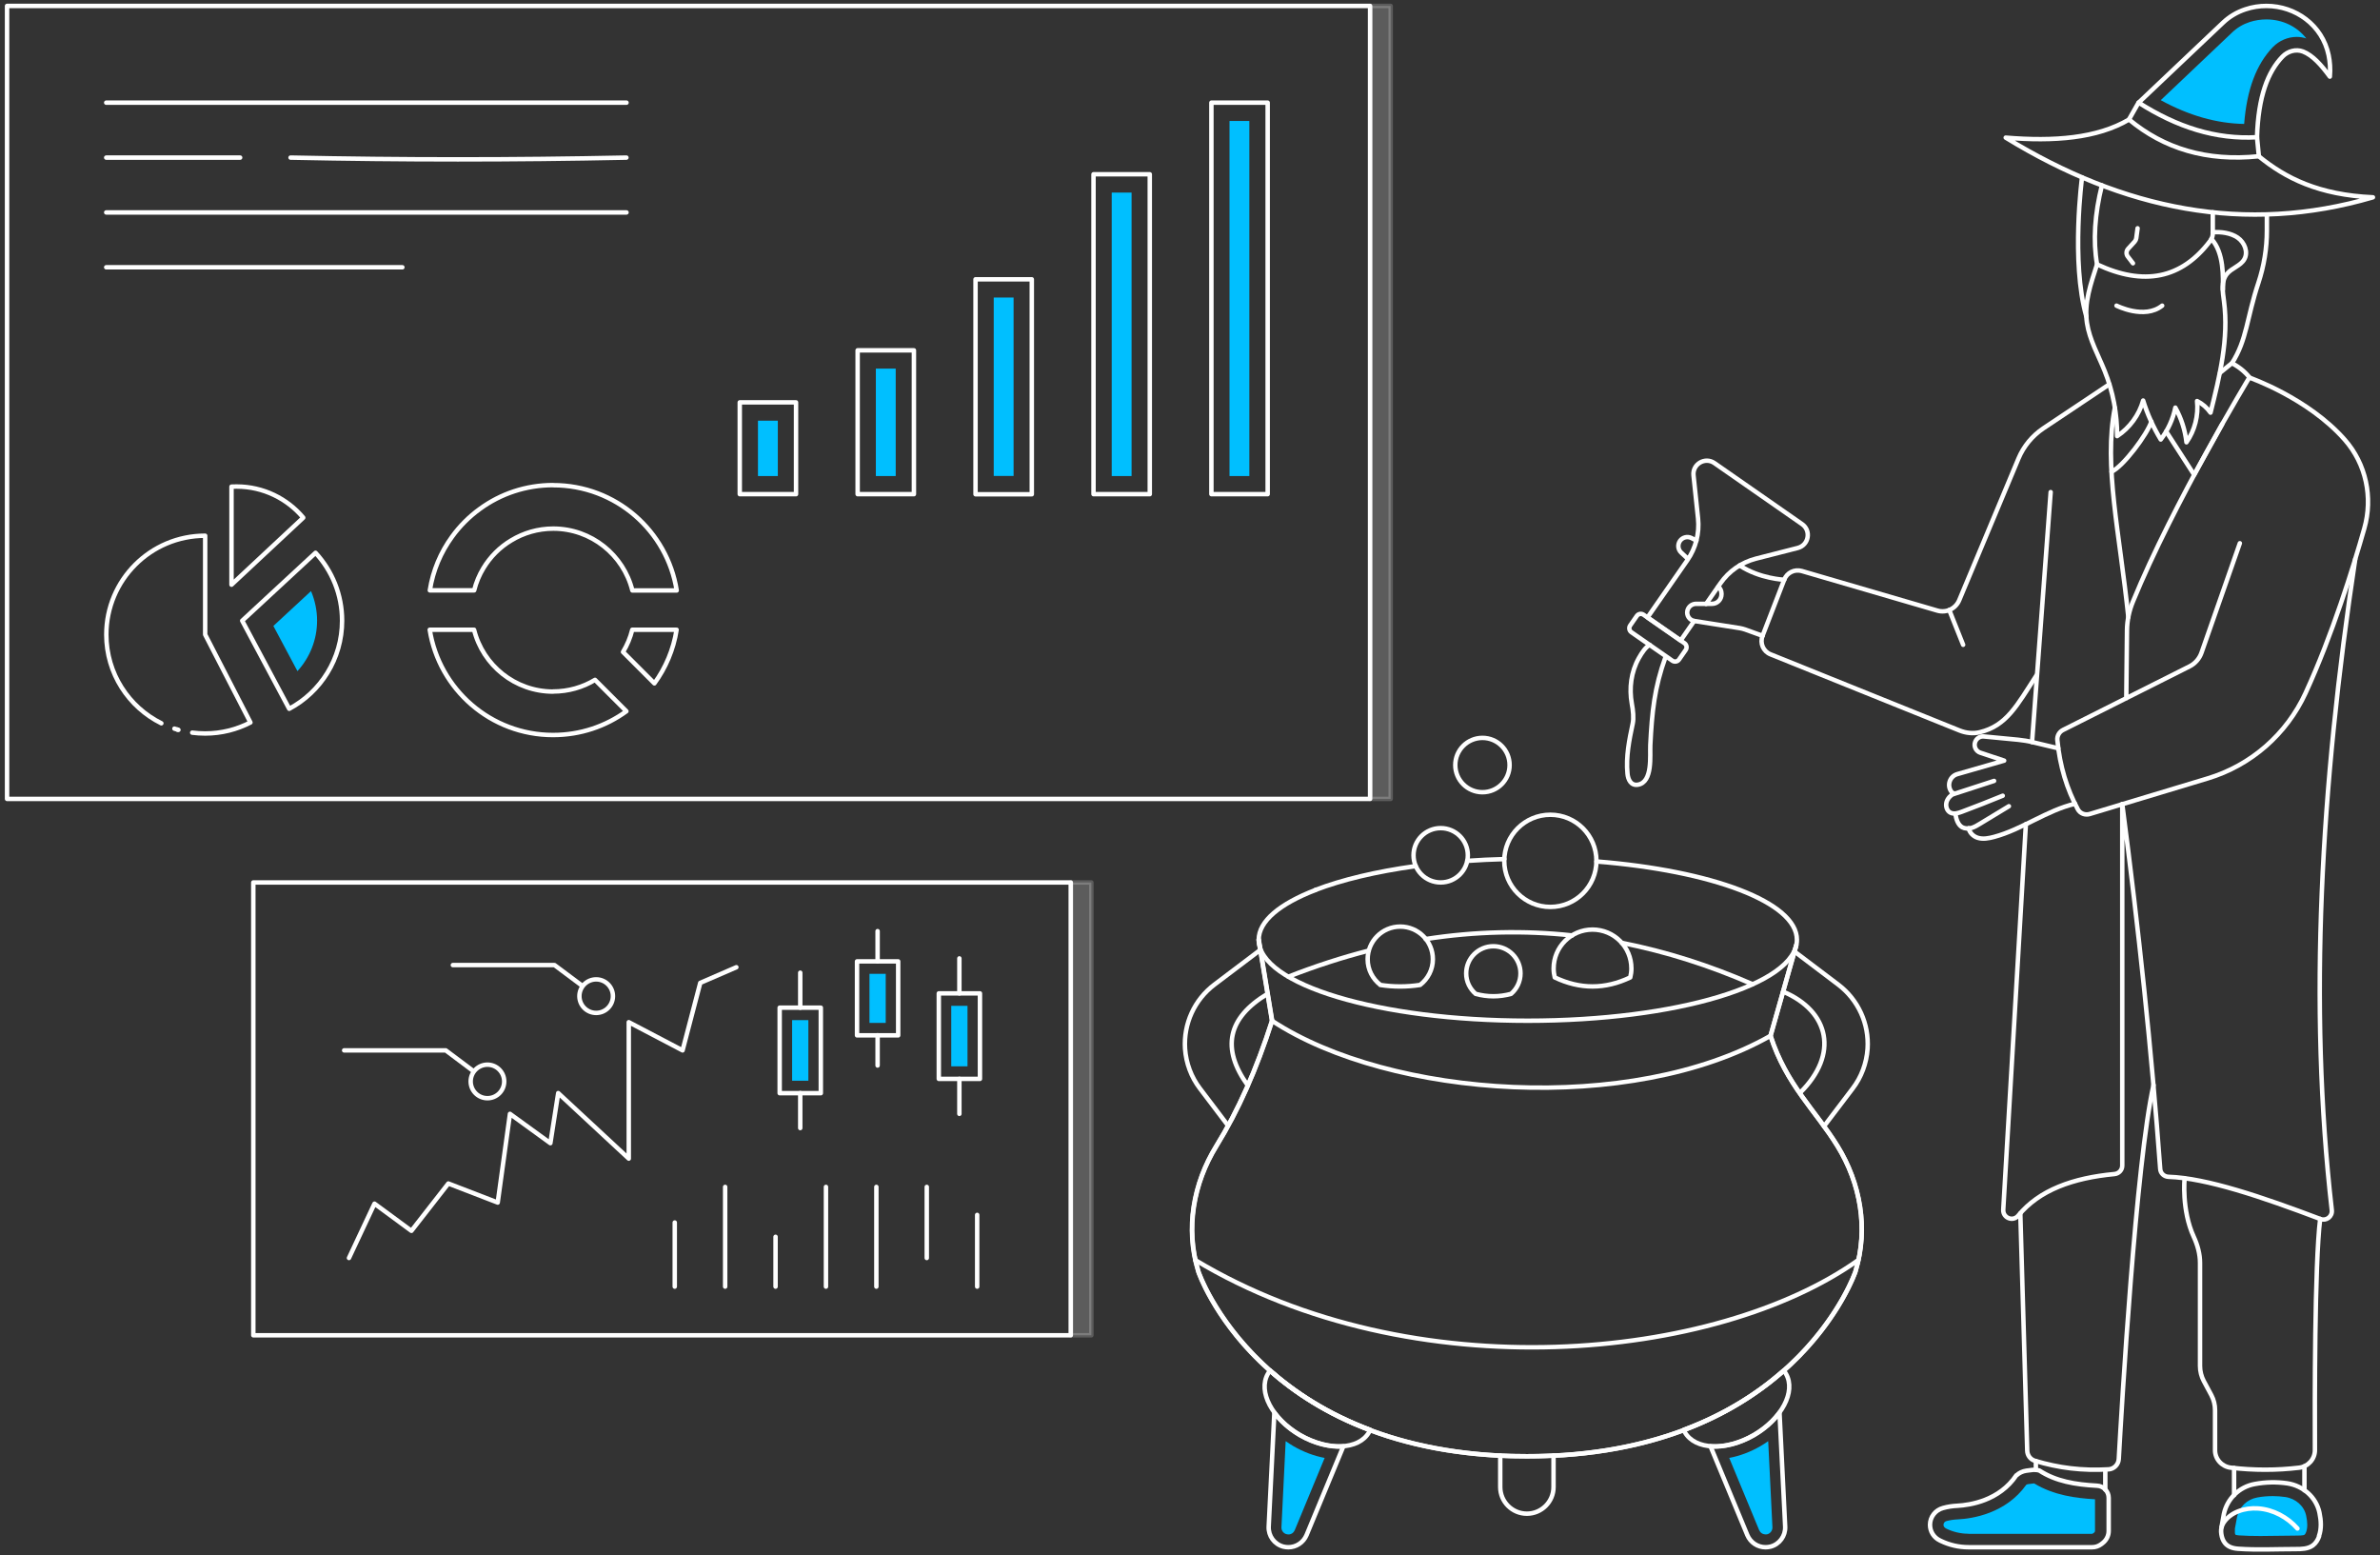 <svg xmlns="http://www.w3.org/2000/svg" width="401" height="262" viewBox="0 0 401 262" fill="none"><rect x="0" y="0" width="401" height="262" fill="#333333" stroke="none"/><path opacity="0.2" d="M183.879 148.646H180.413V224.922H183.879V148.646Z" fill="white" stroke="white" stroke-width="0.75" stroke-linecap="round" stroke-linejoin="round"></path><path opacity="0.2" d="M234.313 1H230.847V134.573H234.313V1Z" fill="white" stroke="white" stroke-width="0.75" stroke-linecap="round" stroke-linejoin="round"></path><path d="M377.385 91.505L370.92 109.963C370.573 110.951 369.845 111.783 368.909 112.251L347.592 122.962C346.968 123.274 346.569 123.949 346.639 124.66C347.055 129.097 348.268 132.944 350.088 136.324C350.469 137.035 351.318 137.347 352.081 137.121L371.96 131.125C379.274 128.924 385.27 123.672 388.459 116.74C392.948 106.999 396.501 95.543 398.356 89.009C399.846 83.793 398.65 78.143 395.063 74.07C388.858 67.016 378.979 63.602 378.979 63.602C378.979 63.602 366.154 84.781 359.36 101.367C358.736 102.892 358.389 104.521 358.372 106.167L358.251 117.641" stroke="white" stroke-width="0.75" stroke-linecap="round" stroke-linejoin="round"></path><path d="M379.031 63.6C378.269 62.647 377.298 61.832 376.05 61.174L374.057 62.786" stroke="white" stroke-width="0.75" stroke-linecap="round" stroke-linejoin="round"></path><path d="M364.975 72.684L369.689 79.98L374.403 71.453" stroke="white" stroke-width="0.75" stroke-linecap="round" stroke-linejoin="round"></path><path d="M396.83 94.173C391.041 132.389 388.91 169.235 392.879 203.846C393 204.92 391.96 205.718 390.955 205.336C381.059 201.593 371.769 198.439 365.391 198.231C364.646 198.213 364.022 197.659 363.97 196.913C362.514 176.948 360.33 156.427 357.574 135.422V196.341C357.574 197.087 357.003 197.693 356.257 197.763C349.273 198.421 343.588 200.449 340.052 204.765C339.169 205.839 337.453 205.163 337.522 203.777L341.335 138.819" stroke="white" stroke-width="0.75" stroke-linecap="round" stroke-linejoin="round"></path><path d="M346.795 126.047L342.427 125.007C341.647 124.816 340.85 124.695 340.035 124.608L334.247 124.053C333.588 123.984 332.981 124.4 332.774 125.024C332.531 125.752 332.929 126.549 333.657 126.792L337.678 128.126L329.775 130.397C328.51 130.761 327.99 132.286 328.77 133.343L329.099 133.776L335.98 131.541" stroke="white" stroke-width="0.75" stroke-linecap="round" stroke-linejoin="round"></path><path d="M329.221 133.619C328.649 133.983 328.129 134.486 327.956 135.144C327.782 135.803 328.025 136.6 328.631 136.895C329.221 137.189 329.931 136.964 330.538 136.739C332.86 135.872 335.148 134.971 337.436 134.035" stroke="white" stroke-width="0.75" stroke-linecap="round" stroke-linejoin="round"></path><path d="M329.446 137.034C329.584 137.918 329.844 138.889 330.59 139.339C331.075 139.599 331.647 139.599 332.184 139.461C332.704 139.305 333.189 139.01 333.64 138.733C335.252 137.745 336.846 136.792 338.475 135.804" stroke="white" stroke-width="0.75" stroke-linecap="round" stroke-linejoin="round"></path><path d="M331.699 139.513C331.838 140.275 332.496 140.899 333.224 141.124C334.126 141.402 335.079 141.211 335.997 140.968C340.746 139.686 344.871 136.497 349.62 135.388" stroke="white" stroke-width="0.75" stroke-linecap="round" stroke-linejoin="round"></path><path d="M381.942 36.407V38.834C381.942 41.815 381.457 44.796 380.521 47.621C378.528 53.583 378.598 57.222 376.05 61.191" stroke="white" stroke-width="0.75" stroke-linecap="round" stroke-linejoin="round"></path><path d="M399.811 33.236C378.285 39.545 357.748 35.316 337.938 23.184C346.084 23.86 353.328 23.305 358.718 20.134C364.576 25.004 371.786 27.24 380.573 26.321C385.045 29.978 390.66 32.838 399.811 33.236Z" stroke="white" stroke-width="0.75" stroke-linecap="round" stroke-linejoin="round"></path><path d="M380.591 26.321L380.279 23.114" stroke="white" stroke-width="0.75" stroke-linecap="round" stroke-linejoin="round"></path><path d="M360.313 17.292L358.701 20.134" stroke="white" stroke-width="0.75" stroke-linecap="round" stroke-linejoin="round"></path><path d="M392.55 12.907C391.128 10.966 389.673 9.319 388.026 8.678C386.83 8.227 385.478 8.608 384.577 9.527C382.116 12.075 380.487 16.217 380.279 23.115C373.329 23.514 366.83 21.416 360.331 17.291L374.542 3.825C375.617 2.802 376.899 2.04 378.321 1.572C379.499 1.173 380.695 1 381.873 1C386.761 1 391.284 4.224 392.342 9.284C392.567 10.376 392.671 11.589 392.55 12.907Z" stroke="white" stroke-width="0.75" stroke-linecap="round" stroke-linejoin="round"></path><path d="M378.112 20.878C373.45 20.792 368.823 19.474 364.057 16.875L376.085 5.471C376.917 4.673 377.904 4.084 379.014 3.72C379.915 3.426 380.885 3.27 381.856 3.27C384.612 3.27 387.055 4.5 388.581 6.476C388.061 6.303 387.506 6.216 386.969 6.216C385.478 6.216 384.022 6.84 382.948 7.932C380.158 10.843 378.563 15.089 378.112 20.878Z" fill="#00BFFF"></path><path d="M354.143 31.227C352.93 36.097 352.635 40.533 353.328 44.537C361.145 48.194 367.575 47.033 372.445 40.499C372.688 40.17 372.826 39.754 372.826 39.338V35.767" stroke="white" stroke-width="0.75" stroke-linecap="round" stroke-linejoin="round"></path><path d="M353.329 44.519C352.271 47.83 351.11 50.967 351.63 54.416C352.063 57.258 353.537 59.823 354.611 62.492C356.015 65.958 356.726 69.719 356.708 73.463C358.823 72.076 360.417 69.893 361.093 67.466C361.804 69.771 362.809 71.972 364.057 74.035C365.27 72.458 366.119 70.603 366.518 68.662C367.523 70.465 368.164 72.458 368.39 74.503C369.793 72.51 370.435 69.979 370.175 67.553C371.076 68.004 371.856 68.679 372.445 69.511C373.988 63.376 375.547 57.05 374.716 50.776C374.508 49.182 374.196 47.396 375.201 46.149C376.015 45.143 377.489 44.797 378.13 43.688C378.84 42.474 378.182 40.828 377.021 40.031C375.859 39.233 374.196 39.008 372.809 39.129" stroke="white" stroke-width="0.75" stroke-linecap="round" stroke-linejoin="round"></path><path d="M350.798 29.874C350.798 29.874 348.909 44.068 351.509 53.271" stroke="white" stroke-width="0.75" stroke-linecap="round" stroke-linejoin="round"></path><path d="M355.772 79.459C357.748 78.558 361.786 73.167 362.48 71.001" stroke="white" stroke-width="0.75" stroke-linecap="round" stroke-linejoin="round"></path><path d="M355.408 64.727L344.264 72.162C342.41 73.41 340.954 75.177 340.087 77.24L330.104 101.105C329.498 102.544 327.92 103.289 326.43 102.856L303.57 96.183C302.357 95.836 301.074 96.46 300.624 97.639L296.967 107.102C296.481 108.332 297.088 109.736 298.318 110.221L330.156 123.047C331.231 123.48 332.444 123.619 333.571 123.341C338.077 122.249 339.827 118.87 343.12 113.757" stroke="white" stroke-width="0.75" stroke-linecap="round" stroke-linejoin="round"></path><path d="M345.512 82.891L342.375 125.006" stroke="white" stroke-width="0.75" stroke-linecap="round" stroke-linejoin="round"></path><path d="M328.423 102.753L330.763 108.611" stroke="white" stroke-width="0.75" stroke-linecap="round" stroke-linejoin="round"></path><path d="M289.514 98.801C289.861 99.113 290.051 99.546 290.051 99.997V100.101C290.051 100.985 289.341 101.712 288.457 101.712H285.701C285.008 101.747 284.436 102.232 284.297 102.908C284.141 103.706 284.679 104.485 285.493 104.607L293.119 105.803C293.431 105.855 293.76 105.941 294.055 106.045L296.984 107.103" stroke="white" stroke-width="0.75" stroke-linecap="round" stroke-linejoin="round"></path><path d="M285.823 91.055L285.008 90.639C284.332 90.292 283.518 90.483 283.067 91.09C282.617 91.713 282.703 92.58 283.275 93.1L284.246 94.001" stroke="white" stroke-width="0.75" stroke-linecap="round" stroke-linejoin="round"></path><path d="M300.624 97.657C300.624 97.657 296.516 97.501 293.102 95.248" stroke="white" stroke-width="0.75" stroke-linecap="round" stroke-linejoin="round"></path><path d="M340.399 204.384L341.561 244.35C341.578 245.147 342.098 245.84 342.86 246.066C346.864 247.262 350.781 247.764 355.27 247.504C356.188 247.452 356.934 246.69 356.986 245.771C357.471 237.071 359.897 195.666 362.844 182.771" stroke="white" stroke-width="0.75" stroke-linecap="round" stroke-linejoin="round"></path><path d="M339.724 248.51C336.864 252.774 331.959 253.519 329.81 253.64C328.978 253.675 328.164 253.796 327.366 254.021C326.084 254.368 325.183 255.529 325.183 256.846C325.183 257.973 325.824 258.996 326.846 259.481L326.985 259.55C328.458 260.261 330.053 260.625 331.682 260.625H352.497C353.051 260.625 353.589 260.451 354.039 260.105L354.282 259.914C354.906 259.429 355.287 258.684 355.287 257.886V252.306C355.287 251.214 354.421 250.313 353.329 250.261C349.655 250.07 346.379 249.515 343.589 247.696C343.19 247.592 342.774 247.557 342.375 247.609L341.422 247.73C340.798 247.817 340.209 248.094 339.758 248.51H339.724Z" stroke="white" stroke-width="0.75" stroke-linecap="round" stroke-linejoin="round"></path><path d="M331.664 258.353C330.382 258.353 329.099 258.058 327.955 257.504C327.591 257.33 327.453 257.105 327.453 256.845C327.453 256.551 327.661 256.291 327.938 256.221C328.579 256.048 329.22 255.961 329.931 255.927C332.253 255.805 337.921 254.991 341.404 250.103C341.491 250.051 341.595 250.017 341.699 249.999L342.652 249.878H342.739C346.049 251.888 349.758 252.356 352.982 252.547V257.92C352.982 257.92 352.947 258.076 352.878 258.128L352.618 258.318C352.618 258.318 352.531 258.37 352.462 258.37H331.647L331.664 258.353Z" fill="#00BFFF"></path><path d="M343.016 246.101V247.574" stroke="white" stroke-width="0.75" stroke-linecap="round" stroke-linejoin="round"></path><path d="M354.715 247.573V250.936" stroke="white" stroke-width="0.75" stroke-linecap="round" stroke-linejoin="round"></path><path d="M368.077 198.475C368.077 198.475 367.54 203.83 369.62 208.336C370.261 209.723 370.677 211.213 370.677 212.738V230.104C370.677 230.988 370.903 231.855 371.301 232.617L372.584 235.009C373 235.789 373.208 236.656 373.208 237.522V244.282C373.208 245.807 374.369 247.055 375.877 247.228C379.759 247.678 383.589 247.678 387.367 247.228C388.875 247.055 390.036 245.789 390.036 244.264C390.002 236.465 389.967 213.05 390.92 205.321" stroke="white" stroke-width="0.75" stroke-linecap="round" stroke-linejoin="round"></path><path d="M390.747 258.769C390.539 259.376 390.193 259.948 389.673 260.329C388.858 260.918 387.784 260.936 386.778 260.936C383.572 260.936 380.314 261.109 377.107 260.884C376.102 260.814 375.166 260.52 374.646 259.584C374.386 259.116 374.265 258.579 374.23 258.041C374.23 257.781 374.23 257.539 374.3 257.279C374.3 257.279 374.3 257.244 374.3 257.227C374.421 256.638 374.577 255.615 374.698 255.008C375.253 252.443 377.298 250.45 379.88 249.982C381.718 249.636 383.555 249.601 385.375 249.861C388.026 250.26 390.245 252.183 390.799 254.8C391.077 256.135 391.163 257.504 390.713 258.752L390.747 258.769Z" stroke="white" stroke-width="0.75" stroke-linecap="round" stroke-linejoin="round"></path><path d="M380.868 258.735C379.464 258.735 378.321 258.701 377.263 258.631C376.778 258.597 376.639 258.51 376.639 258.51C376.605 258.458 376.587 258.371 376.553 258.25V257.47C376.587 257.245 376.639 257.002 376.691 256.742C376.761 256.309 376.847 255.841 376.917 255.512C377.281 253.848 378.598 252.565 380.279 252.253C381.163 252.08 382.064 252.011 382.948 252.011C383.641 252.011 384.335 252.063 385.045 252.167C386.813 252.427 388.234 253.692 388.563 255.321C388.806 256.465 388.806 257.366 388.563 258.042C388.442 258.389 388.303 258.51 388.269 258.527C388.061 258.666 387.212 258.666 386.744 258.666C385.756 258.666 384.768 258.683 383.763 258.701C382.792 258.718 381.804 258.735 380.834 258.735H380.868Z" fill="#00BFFF"></path><path d="M374.317 257.228C374.369 257.037 374.456 256.829 374.56 256.638C375.738 254.663 378.303 253.935 380.452 254.091C383 254.264 385.409 255.564 387.09 257.47" stroke="white" stroke-width="0.75" stroke-linecap="round" stroke-linejoin="round"></path><path d="M376.414 247.278V251.854" stroke="white" stroke-width="0.75" stroke-linecap="round" stroke-linejoin="round"></path><path d="M388.269 246.984V251.04" stroke="white" stroke-width="0.75" stroke-linecap="round" stroke-linejoin="round"></path><path d="M360.157 38.454L359.932 40.135C359.897 40.343 359.81 40.534 359.672 40.69L358.562 41.903C358.233 42.267 358.199 42.822 358.51 43.22L359.377 44.347" stroke="white" stroke-width="0.75" stroke-linecap="round" stroke-linejoin="round"></path><path d="M356.327 68.662C354.403 78.489 357.141 89.772 358.597 103.949" stroke="white" stroke-width="0.75" stroke-linecap="round" stroke-linejoin="round"></path><path d="M372.583 40.237C374.75 42.56 374.559 46.789 374.525 48.782" stroke="white" stroke-width="0.75" stroke-linecap="round" stroke-linejoin="round"></path><path d="M356.604 51.486C356.604 51.486 361.301 53.878 364.299 51.486" stroke="white" stroke-width="0.75" stroke-linecap="round" stroke-linejoin="round"></path><path d="M268.977 145.109C288.422 146.652 302.756 151.973 302.756 158.299C302.756 165.838 282.46 171.938 257.417 171.938C232.373 171.938 212.078 165.838 212.078 158.299C212.078 155.144 215.648 152.233 221.662 149.91" stroke="white" stroke-width="0.75" stroke-linecap="round" stroke-linejoin="round"></path><path d="M247.208 145.007C249.236 144.868 251.316 144.764 253.448 144.712" stroke="white" stroke-width="0.75" stroke-linecap="round" stroke-linejoin="round"></path><path d="M221.627 149.911C226.082 148.195 231.87 146.808 238.526 145.89" stroke="white" stroke-width="0.75" stroke-linecap="round" stroke-linejoin="round"></path><path d="M214.001 230.9C218.196 234.592 223.69 238.214 230.848 240.883" stroke="white" stroke-width="0.75" stroke-linecap="round" stroke-linejoin="round"></path><path d="M302.652 159.218L298.319 174.47C300.971 182.737 305.91 187.07 309.602 193.049C313.484 199.341 314.818 206.949 312.669 214.038L312.617 214.228C312.617 214.228 302.132 245.303 257.278 245.303C212.424 245.303 201.939 214.228 201.939 214.228L201.887 214.038C199.738 206.966 201.072 199.358 204.955 193.049C208.646 187.07 211.697 180.207 214.348 171.94L212.095 158.3" stroke="white" stroke-width="0.75" stroke-linecap="round" stroke-linejoin="round"></path><path d="M212.06 158.3L214.313 171.94C211.662 180.224 208.611 187.07 204.92 193.049C201.02 199.358 199.703 206.966 201.852 214.038L201.904 214.228C201.904 214.228 211.939 244.004 254.436 245.269C255.354 245.286 256.29 245.303 257.243 245.303C259.392 245.303 261.455 245.234 263.431 245.113C303.085 242.409 312.6 214.228 312.6 214.228L312.652 214.038C314.801 206.966 313.466 199.358 309.584 193.049C305.91 187.07 300.97 182.754 298.301 174.487L302.634 159.253" stroke="white" stroke-width="0.75" stroke-linecap="round" stroke-linejoin="round"></path><path d="M214.313 171.939C234.262 185.042 274.852 187.798 298.319 174.47" stroke="white" stroke-width="0.75" stroke-linecap="round" stroke-linejoin="round"></path><path d="M201.384 212.252C238.057 234.297 289.202 229.237 313.102 212.252" stroke="white" stroke-width="0.75" stroke-linecap="round" stroke-linejoin="round"></path><path d="M230.848 240.884C230.796 241.022 230.726 241.144 230.657 241.265C228.924 244.246 223.725 244.437 219.028 241.716C214.348 238.995 211.905 234.402 213.62 231.421C213.724 231.23 213.863 231.04 214.002 230.866C218.196 234.558 223.69 238.18 230.848 240.849V240.884Z" stroke="white" stroke-width="0.75" stroke-linecap="round" stroke-linejoin="round"></path><path d="M226.341 243.622L220.137 258.579C219.599 259.845 218.386 260.625 217.069 260.625C216.792 260.625 216.497 260.59 216.22 260.521C214.712 260.122 213.689 258.718 213.759 257.158L214.712 237.955C215.752 239.359 217.208 240.693 219.027 241.751C221.523 243.189 224.158 243.813 226.341 243.64V243.622Z" stroke="white" stroke-width="0.75" stroke-linecap="round" stroke-linejoin="round"></path><path d="M217.069 258.457C216.965 258.457 216.861 258.457 216.74 258.422C216.237 258.284 215.873 257.799 215.908 257.244L216.619 242.755C217.035 243.05 217.485 243.327 217.936 243.604C219.617 244.575 221.419 245.251 223.187 245.58L218.144 257.764C217.953 258.197 217.555 258.474 217.069 258.474V258.457Z" fill="#00BFFF"></path><path d="M283.691 240.884C283.743 241.022 283.812 241.144 283.882 241.265C285.615 244.246 290.814 244.437 295.511 241.716C300.19 238.995 302.634 234.402 300.918 231.421C300.814 231.23 300.676 231.04 300.537 230.866C296.343 234.558 290.849 238.18 283.691 240.849V240.884Z" stroke="white" stroke-width="0.75" stroke-linecap="round" stroke-linejoin="round"></path><path d="M288.197 243.622L294.402 258.579C294.939 259.845 296.152 260.625 297.47 260.625C297.747 260.625 298.041 260.59 298.319 260.521C299.827 260.122 300.849 258.718 300.78 257.158L299.827 237.955C298.787 239.359 297.331 240.693 295.511 241.751C293.015 243.189 290.381 243.813 288.197 243.64V243.622Z" stroke="white" stroke-width="0.75" stroke-linecap="round" stroke-linejoin="round"></path><path d="M297.47 258.457C296.984 258.457 296.586 258.18 296.395 257.747L291.352 245.58C293.119 245.251 294.922 244.575 296.603 243.604C297.054 243.344 297.504 243.05 297.92 242.755L298.631 257.261C298.648 257.799 298.301 258.301 297.764 258.44C297.678 258.457 297.574 258.474 297.47 258.474V258.457Z" fill="#00BFFF"></path><path d="M261.75 245.182V250.485C261.75 252.963 259.739 254.974 257.261 254.974C254.782 254.974 252.772 252.963 252.772 250.485V245.199" stroke="white" stroke-width="0.75" stroke-linecap="round" stroke-linejoin="round"></path><path d="M213.551 167.415C206.843 171.453 205.734 176.583 210.223 182.823" stroke="white" stroke-width="0.75" stroke-linecap="round" stroke-linejoin="round"></path><path d="M212.338 160.016L204.608 165.856C201.245 168.404 199.391 172.46 199.668 176.671C199.842 179.097 200.708 181.437 202.181 183.361L206.896 189.583" stroke="white" stroke-width="0.75" stroke-linecap="round" stroke-linejoin="round"></path><path d="M300.433 167.034C308.267 170.362 309.844 177.589 303.31 184.054" stroke="white" stroke-width="0.75" stroke-linecap="round" stroke-linejoin="round"></path><path d="M302.34 160.274L309.723 165.855C313.085 168.403 314.94 172.458 314.662 176.67C314.489 179.096 313.623 181.436 312.149 183.36L307.331 189.703" stroke="white" stroke-width="0.75" stroke-linecap="round" stroke-linejoin="round"></path><path d="M261.212 152.77C265.5 152.77 268.977 149.294 268.977 145.006C268.977 140.717 265.5 137.241 261.212 137.241C256.924 137.241 253.448 140.717 253.448 145.006C253.448 149.294 256.924 152.77 261.212 152.77Z" stroke="white" stroke-width="0.75" stroke-linecap="round" stroke-linejoin="round"></path><path d="M248.63 167.415C250.623 167.952 252.599 167.952 254.592 167.415C255.562 166.583 256.186 165.353 256.186 163.966C256.186 161.436 254.141 159.391 251.611 159.391C249.08 159.391 247.035 161.436 247.035 163.966C247.035 165.353 247.659 166.566 248.63 167.415Z" stroke="white" stroke-width="0.75" stroke-linecap="round" stroke-linejoin="round"></path><path d="M242.737 148.645C245.264 148.645 247.312 146.597 247.312 144.07C247.312 141.543 245.264 139.494 242.737 139.494C240.21 139.494 238.161 141.543 238.161 144.07C238.161 146.597 240.21 148.645 242.737 148.645Z" stroke="white" stroke-width="0.75" stroke-linecap="round" stroke-linejoin="round"></path><path d="M249.773 133.446C252.3 133.446 254.349 131.397 254.349 128.87C254.349 126.343 252.3 124.295 249.773 124.295C247.246 124.295 245.198 126.343 245.198 128.87C245.198 131.397 247.246 133.446 249.773 133.446Z" stroke="white" stroke-width="0.75" stroke-linecap="round" stroke-linejoin="round"></path><path d="M274.678 164.642C274.8 164.157 274.869 163.654 274.869 163.134C274.869 159.512 271.94 156.583 268.318 156.583C264.696 156.583 261.767 159.512 261.767 163.134C261.767 163.654 261.836 164.157 261.957 164.642C266.203 166.67 270.432 166.67 274.678 164.642Z" stroke="white" stroke-width="0.75" stroke-linecap="round" stroke-linejoin="round"></path><path d="M232.546 165.907C234.782 166.254 237.018 166.254 239.271 165.907C240.57 164.902 241.42 163.342 241.42 161.574C241.42 158.541 238.959 156.08 235.926 156.08C232.893 156.08 230.432 158.541 230.432 161.574C230.432 163.342 231.281 164.902 232.581 165.907H232.546Z" stroke="white" stroke-width="0.75" stroke-linecap="round" stroke-linejoin="round"></path><path d="M273.257 158.819C280.727 160.293 288.058 162.632 295.286 165.787" stroke="white" stroke-width="0.75" stroke-linecap="round" stroke-linejoin="round"></path><path d="M240.207 158.177C248.595 156.877 256.81 156.704 264.886 157.571" stroke="white" stroke-width="0.75" stroke-linecap="round" stroke-linejoin="round"></path><path d="M217.069 164.521C221.627 162.735 226.133 161.28 230.587 160.136" stroke="white" stroke-width="0.75" stroke-linecap="round" stroke-linejoin="round"></path><path d="M287.452 101.731L289.878 98.248C291.299 96.203 293.431 94.729 295.84 94.105L302.894 92.303C304.766 91.818 305.199 89.374 303.622 88.282L288.856 78.004C287.279 76.913 285.129 78.178 285.337 80.084L286.1 87.329C286.36 89.825 285.719 92.32 284.298 94.365L277.59 104.002L283.171 107.884L285.441 104.608" stroke="white" stroke-width="0.75" stroke-linecap="round" stroke-linejoin="round"></path><path d="M274.867 106.494L281.767 111.294C282.137 111.551 282.644 111.459 282.901 111.09L284.019 109.482C284.276 109.113 284.185 108.605 283.816 108.348L276.915 103.549C276.546 103.292 276.038 103.383 275.781 103.752L274.663 105.36C274.406 105.729 274.497 106.237 274.867 106.494Z" stroke="white" stroke-width="0.75" stroke-linecap="round" stroke-linejoin="round"></path><path d="M280.623 110.655C278.734 115.871 278.336 119.944 278.058 125.473C277.972 127.241 278.509 131.764 275.961 132.18C274.765 132.371 274.297 131.279 274.211 130.309C273.933 127.466 274.505 124.624 275.095 121.868C275.285 120.967 275.164 119.702 274.939 118.523C274.471 115.906 274.817 113.185 276.117 110.863C276.689 109.84 277.313 108.974 277.954 108.627" stroke="white" stroke-width="0.75" stroke-linecap="round" stroke-linejoin="round"></path><path d="M165.109 167.331H158.177V181.733H165.109V167.331Z" stroke="white" stroke-width="0.75" stroke-linecap="round" stroke-linejoin="round"></path><path d="M163.012 179.619V169.428H160.274V179.619H163.012Z" fill="#00BFFF"></path><path d="M161.643 167.33V161.438" stroke="white" stroke-width="0.75" stroke-linecap="round" stroke-linejoin="round"></path><path d="M161.643 181.732V187.625" stroke="white" stroke-width="0.75" stroke-linecap="round" stroke-linejoin="round"></path><path d="M138.298 169.739H131.365V184.142H138.298V169.739Z" stroke="white" stroke-width="0.75" stroke-linecap="round" stroke-linejoin="round"></path><path d="M136.201 171.836H133.462V182.044H136.201V171.836Z" fill="#00BFFF"></path><path d="M134.832 169.738V163.846" stroke="white" stroke-width="0.75" stroke-linecap="round" stroke-linejoin="round"></path><path d="M134.832 184.124V190.017" stroke="white" stroke-width="0.75" stroke-linecap="round" stroke-linejoin="round"></path><path d="M151.331 161.94H144.398V174.402H151.331V161.94Z" stroke="white" stroke-width="0.75" stroke-linecap="round" stroke-linejoin="round"></path><path d="M149.234 172.304V164.037H146.496V172.304H149.234Z" fill="#00BFFF"></path><path d="M147.865 161.939V156.844" stroke="white" stroke-width="0.75" stroke-linecap="round" stroke-linejoin="round"></path><path d="M147.865 174.384V179.479" stroke="white" stroke-width="0.75" stroke-linecap="round" stroke-linejoin="round"></path><path d="M58.798 211.905L63.096 202.754L69.319 207.33L75.54 199.357L83.859 202.564L85.922 187.624L92.733 192.563L94.05 184.123L105.94 195.163V172.182L115.004 176.931L117.985 165.561L124.068 162.927" stroke="white" stroke-width="0.75" stroke-linecap="round" stroke-linejoin="round"></path><path d="M100.446 170.622C102.006 170.622 103.271 169.357 103.271 167.797C103.271 166.236 102.006 164.972 100.446 164.972C98.886 164.972 97.621 166.236 97.621 167.797C97.621 169.357 98.886 170.622 100.446 170.622Z" stroke="white" stroke-width="0.75" stroke-linecap="round" stroke-linejoin="round"></path><path d="M98.002 165.978L93.427 162.563H76.303" stroke="white" stroke-width="0.75" stroke-linecap="round" stroke-linejoin="round"></path><path d="M82.127 184.989C83.687 184.989 84.952 183.724 84.952 182.164C84.952 180.604 83.687 179.339 82.127 179.339C80.567 179.339 79.302 180.604 79.302 182.164C79.302 183.724 80.567 184.989 82.127 184.989Z" stroke="white" stroke-width="0.75" stroke-linecap="round" stroke-linejoin="round"></path><path d="M79.683 180.362L75.107 176.931H57.984" stroke="white" stroke-width="0.75" stroke-linecap="round" stroke-linejoin="round"></path><path d="M113.687 205.927V216.724" stroke="white" stroke-width="0.75" stroke-linecap="round" stroke-linejoin="round"></path><path d="M122.179 199.93V216.724" stroke="white" stroke-width="0.75" stroke-linecap="round" stroke-linejoin="round"></path><path d="M130.672 208.335V216.723" stroke="white" stroke-width="0.75" stroke-linecap="round" stroke-linejoin="round"></path><path d="M139.164 199.93V216.724" stroke="white" stroke-width="0.75" stroke-linecap="round" stroke-linejoin="round"></path><path d="M147.657 199.93V216.724" stroke="white" stroke-width="0.75" stroke-linecap="round" stroke-linejoin="round"></path><path d="M156.149 199.93V211.906" stroke="white" stroke-width="0.75" stroke-linecap="round" stroke-linejoin="round"></path><path d="M164.641 204.644V216.724" stroke="white" stroke-width="0.75" stroke-linecap="round" stroke-linejoin="round"></path><path d="M134.121 67.778H124.641V83.238H134.121V67.778Z" stroke="white" stroke-width="0.75" stroke-linecap="round" stroke-linejoin="round"></path><path d="M131.053 80.189V70.864H127.708V80.189H131.053Z" fill="#00BFFF"></path><path d="M153.983 59.01H144.502V83.239H153.983V59.01Z" stroke="white" stroke-width="0.75" stroke-linecap="round" stroke-linejoin="round"></path><path d="M150.915 80.187V62.093H147.57V80.187H150.915Z" fill="#00BFFF"></path><path d="M173.845 47.05H164.364V83.255H173.845V47.05Z" stroke="white" stroke-width="0.75" stroke-linecap="round" stroke-linejoin="round"></path><path d="M170.777 80.171V50.118H167.432V80.171H170.777Z" fill="#00BFFF"></path><path d="M193.723 29.355H184.243V83.238H193.723V29.355Z" stroke="white" stroke-width="0.75" stroke-linecap="round" stroke-linejoin="round"></path><path d="M190.656 80.188V32.44H187.311V80.188H190.656Z" fill="#00BFFF"></path><path d="M213.586 17.292H204.105V83.238H213.586V17.292Z" stroke="white" stroke-width="0.75" stroke-linecap="round" stroke-linejoin="round"></path><path d="M210.5 80.189V20.378H207.156V80.189H210.5Z" fill="#00BFFF"></path><path d="M149.962 224.922H42.68V148.646H180.413V224.922H167.536H149.962Z" stroke="white" stroke-width="0.75" stroke-linecap="round" stroke-linejoin="round"></path><path d="M230.847 1H1.189V134.573H230.847V1Z" stroke="white" stroke-width="0.75" stroke-linecap="round" stroke-linejoin="round"></path><path d="M29.89 122.892C29.716 122.84 29.543 122.788 29.387 122.736" stroke="white" stroke-width="0.75" stroke-linecap="round" stroke-linejoin="round"></path><path d="M30.063 122.944C30.063 122.944 29.942 122.909 29.89 122.892" stroke="white" stroke-width="0.75" stroke-linecap="round" stroke-linejoin="round"></path><path d="M27.186 121.835C21.692 119.114 17.914 113.447 17.914 106.896C17.914 97.693 25.366 90.24 34.569 90.24V106.896L42.195 121.697C39.907 122.875 37.325 123.551 34.569 123.551C33.824 123.551 33.096 123.499 32.385 123.413" stroke="white" stroke-width="0.75" stroke-linecap="round" stroke-linejoin="round"></path><path d="M57.637 104.556C57.637 110.969 54.032 116.567 48.729 119.392L40.808 104.556L53.165 93.117C55.938 96.133 57.637 100.136 57.637 104.556Z" stroke="white" stroke-width="0.75" stroke-linecap="round" stroke-linejoin="round"></path><path d="M46.06 105.439L52.403 99.564C53.062 101.123 53.425 102.804 53.425 104.538C53.425 107.744 52.212 110.76 50.115 113.047L46.06 105.439Z" fill="#00BFFF"></path><path d="M51.086 87.207L39.006 98.489V81.972C39.283 81.955 39.578 81.955 39.872 81.955C44.379 81.955 48.4 84 51.086 87.189V87.207Z" stroke="white" stroke-width="0.75" stroke-linecap="round" stroke-linejoin="round"></path><path d="M93.201 81.713C88.591 81.713 84.328 83.186 80.861 85.716C79.059 87.016 77.464 88.611 76.165 90.413C74.258 93.03 72.941 96.115 72.421 99.443H79.891C80.22 98.108 80.757 96.843 81.451 95.699C82.612 93.775 84.224 92.164 86.147 91.02C88.21 89.772 90.636 89.044 93.219 89.044C99.631 89.044 105.056 93.481 106.546 99.46H114.016C112.422 89.408 103.721 81.73 93.219 81.73L93.201 81.713Z" stroke="white" stroke-width="0.75" stroke-linecap="round" stroke-linejoin="round"></path><path d="M106.529 106.08C106.2 107.415 105.662 108.68 104.969 109.824L110.255 115.11C112.162 112.493 113.479 109.408 113.999 106.08H106.529Z" stroke="white" stroke-width="0.75" stroke-linecap="round" stroke-linejoin="round"></path><path d="M93.201 116.496C86.771 116.496 81.364 112.059 79.873 106.08H72.403C73.998 116.132 82.698 123.81 93.184 123.81C97.794 123.81 102.075 122.337 105.541 119.807L100.255 114.52C98.192 115.768 95.766 116.479 93.184 116.479L93.201 116.496Z" stroke="white" stroke-width="0.75" stroke-linecap="round" stroke-linejoin="round"></path><path d="M17.896 17.292H105.559" stroke="white" stroke-width="0.75" stroke-linecap="round" stroke-linejoin="round"></path><path d="M48.955 26.547C67.88 26.945 86.356 26.945 105.542 26.547" stroke="white" stroke-width="0.75" stroke-linecap="round" stroke-linejoin="round"></path><path d="M17.896 26.547C25.418 26.547 32.94 26.547 40.462 26.547" stroke="white" stroke-width="0.75" stroke-linecap="round" stroke-linejoin="round"></path><path d="M17.896 35.784H105.559" stroke="white" stroke-width="0.75" stroke-linecap="round" stroke-linejoin="round"></path><path d="M17.896 45.023H67.794" stroke="white" stroke-width="0.75" stroke-linecap="round" stroke-linejoin="round"></path></svg>